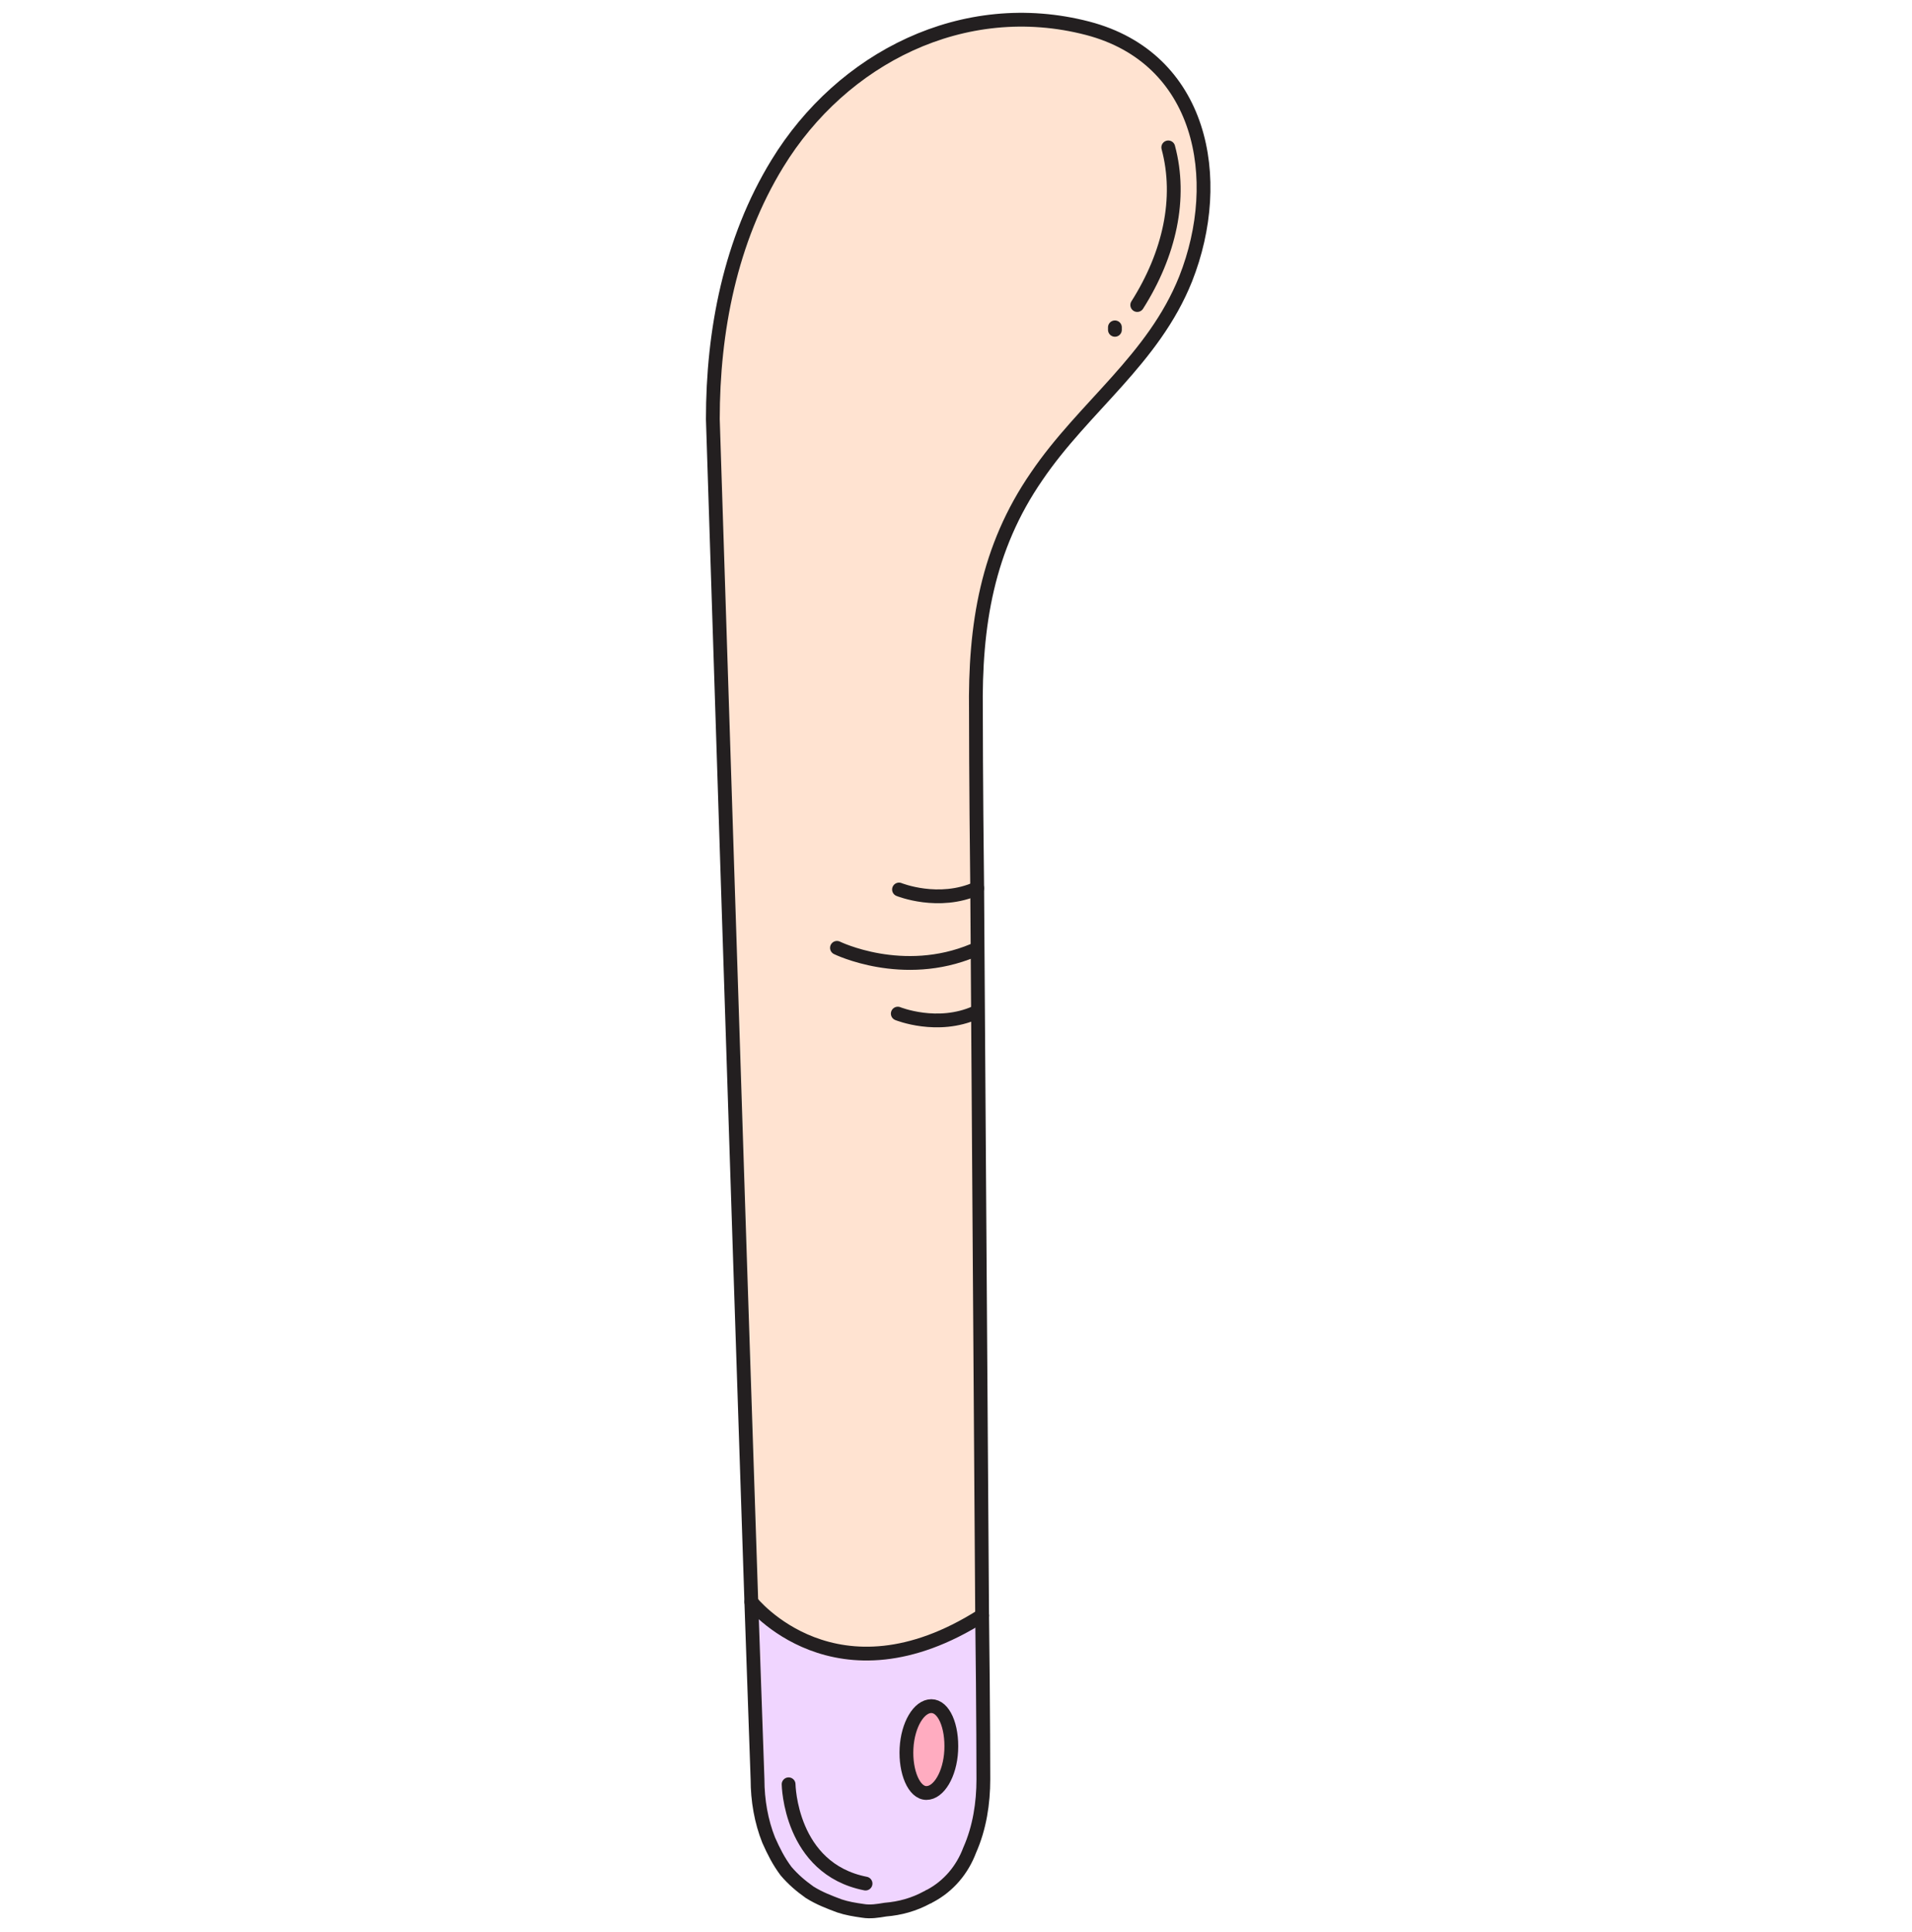 <svg width="97" height="98" viewBox="0 0 97 98" fill="none" xmlns="http://www.w3.org/2000/svg">
<path d="M47.249 86.55C47.879 86.613 48.32 87.557 48.257 88.816C48.194 90.012 47.627 90.957 46.998 90.957C46.368 90.957 45.927 89.886 45.99 88.69C46.053 87.494 46.62 86.487 47.249 86.55Z" fill="#FFACC0"/>
<path d="M48.253 88.816C48.316 87.62 47.875 86.612 47.246 86.549C46.616 86.487 46.05 87.431 45.987 88.69C45.924 89.886 46.364 90.893 46.994 90.956C47.623 91.019 48.127 90.012 48.253 88.816ZM47.057 96.308C46.427 96.685 45.672 96.811 44.916 96.937C44.539 97 44.161 97 43.783 97C43.343 97 42.965 96.874 42.587 96.748C42.02 96.622 41.517 96.371 41.076 96.056C40.635 95.741 40.195 95.426 39.88 94.986C39.502 94.545 39.187 93.978 38.999 93.412C38.621 92.404 38.432 91.334 38.432 90.327C38.432 90.327 38.306 86.801 38.117 81.324C38.117 81.324 42.398 86.738 49.827 82.017C49.89 87.053 49.89 90.39 49.89 90.39C49.89 91.586 49.701 92.845 49.197 93.978C48.757 94.923 48.064 95.741 47.183 96.308C47.12 96.245 47.057 96.245 47.057 96.308Z" fill="#F0D5FF"/>
<path d="M55.177 1.497C60.968 3.007 62.165 9.114 60.15 14.213C58.513 18.306 54.988 20.761 52.595 24.223C50.077 27.875 49.448 31.841 49.511 36.185C49.511 36.185 49.511 39.773 49.574 45.062C49.636 55.26 49.762 71.944 49.825 81.953C42.397 86.675 38.116 81.261 38.116 81.261C37.486 62.563 36.164 21.265 36.164 21.265C36.164 16.795 37.045 12.199 39.438 8.359C42.711 2.945 48.881 -0.14 55.177 1.497Z" fill="#FFE3D1"/>
<path d="M36.164 21.265C36.164 21.265 37.486 62.563 38.116 81.261C38.304 86.738 38.431 90.264 38.431 90.264C38.431 91.334 38.619 92.404 38.997 93.349C39.249 93.915 39.501 94.419 39.878 94.922C40.256 95.363 40.634 95.678 41.075 95.993C41.578 96.308 42.082 96.496 42.586 96.685C42.963 96.811 43.341 96.874 43.782 96.937C44.159 97 44.537 96.937 44.915 96.874C45.67 96.811 46.363 96.622 47.055 96.245C47.118 96.245 47.118 96.182 47.181 96.182C48.126 95.678 48.818 94.859 49.196 93.852C49.699 92.719 49.888 91.46 49.888 90.264C49.888 90.264 49.888 86.927 49.825 81.891C49.762 71.881 49.636 55.261 49.574 44.999C49.511 39.711 49.511 36.185 49.511 36.122C49.448 31.715 50.077 27.812 52.595 24.161C54.988 20.635 58.513 18.243 60.15 14.151C62.165 9.051 60.968 2.945 55.177 1.434C48.881 -0.203 42.711 2.945 39.438 8.296C37.045 12.199 36.164 16.795 36.164 21.265Z" stroke="#231F20" stroke-width="0.7" stroke-miterlimit="10" stroke-linecap="round" stroke-linejoin="round"/>
<path d="M38.117 81.261C38.117 81.261 42.398 86.675 49.827 81.953" stroke="#231F20" stroke-width="0.7" stroke-miterlimit="10" stroke-linecap="round" stroke-linejoin="round"/>
<path d="M48.257 88.816C48.194 90.012 47.627 90.957 46.998 90.957C46.368 90.957 45.927 89.886 45.99 88.69C46.053 87.494 46.62 86.55 47.249 86.55C47.879 86.55 48.32 87.557 48.257 88.816Z" stroke="#231F20" stroke-width="0.7" stroke-miterlimit="10" stroke-linecap="round" stroke-linejoin="round"/>
<path d="M40.008 90.516C40.008 90.516 40.071 94.797 43.911 95.552" stroke="#231F20" stroke-width="0.7" stroke-miterlimit="10" stroke-linecap="round" stroke-linejoin="round"/>
<path d="M59.269 7.478C59.962 10.059 59.332 12.892 57.695 15.473" stroke="#231F20" stroke-width="0.7" stroke-miterlimit="10" stroke-linecap="round" stroke-linejoin="round"/>
<path d="M56.562 16.732C56.562 16.732 56.562 16.669 56.562 16.606" stroke="#231F20" stroke-width="0.7" stroke-miterlimit="10" stroke-linecap="round" stroke-linejoin="round"/>
<path d="M45.609 45.124C45.609 45.124 47.624 45.943 49.576 45.062" stroke="#231F20" stroke-width="0.7" stroke-miterlimit="10" stroke-linecap="round" stroke-linejoin="round"/>
<path d="M42.461 48.084C42.461 48.084 45.798 49.721 49.386 48.21" stroke="#231F20" stroke-width="0.7" stroke-miterlimit="10" stroke-linecap="round" stroke-linejoin="round"/>
<path d="M45.547 51.42C45.547 51.42 47.561 52.239 49.513 51.357" stroke="#231F20" stroke-width="0.7" stroke-miterlimit="10" stroke-linecap="round" stroke-linejoin="round"/>
</svg>
